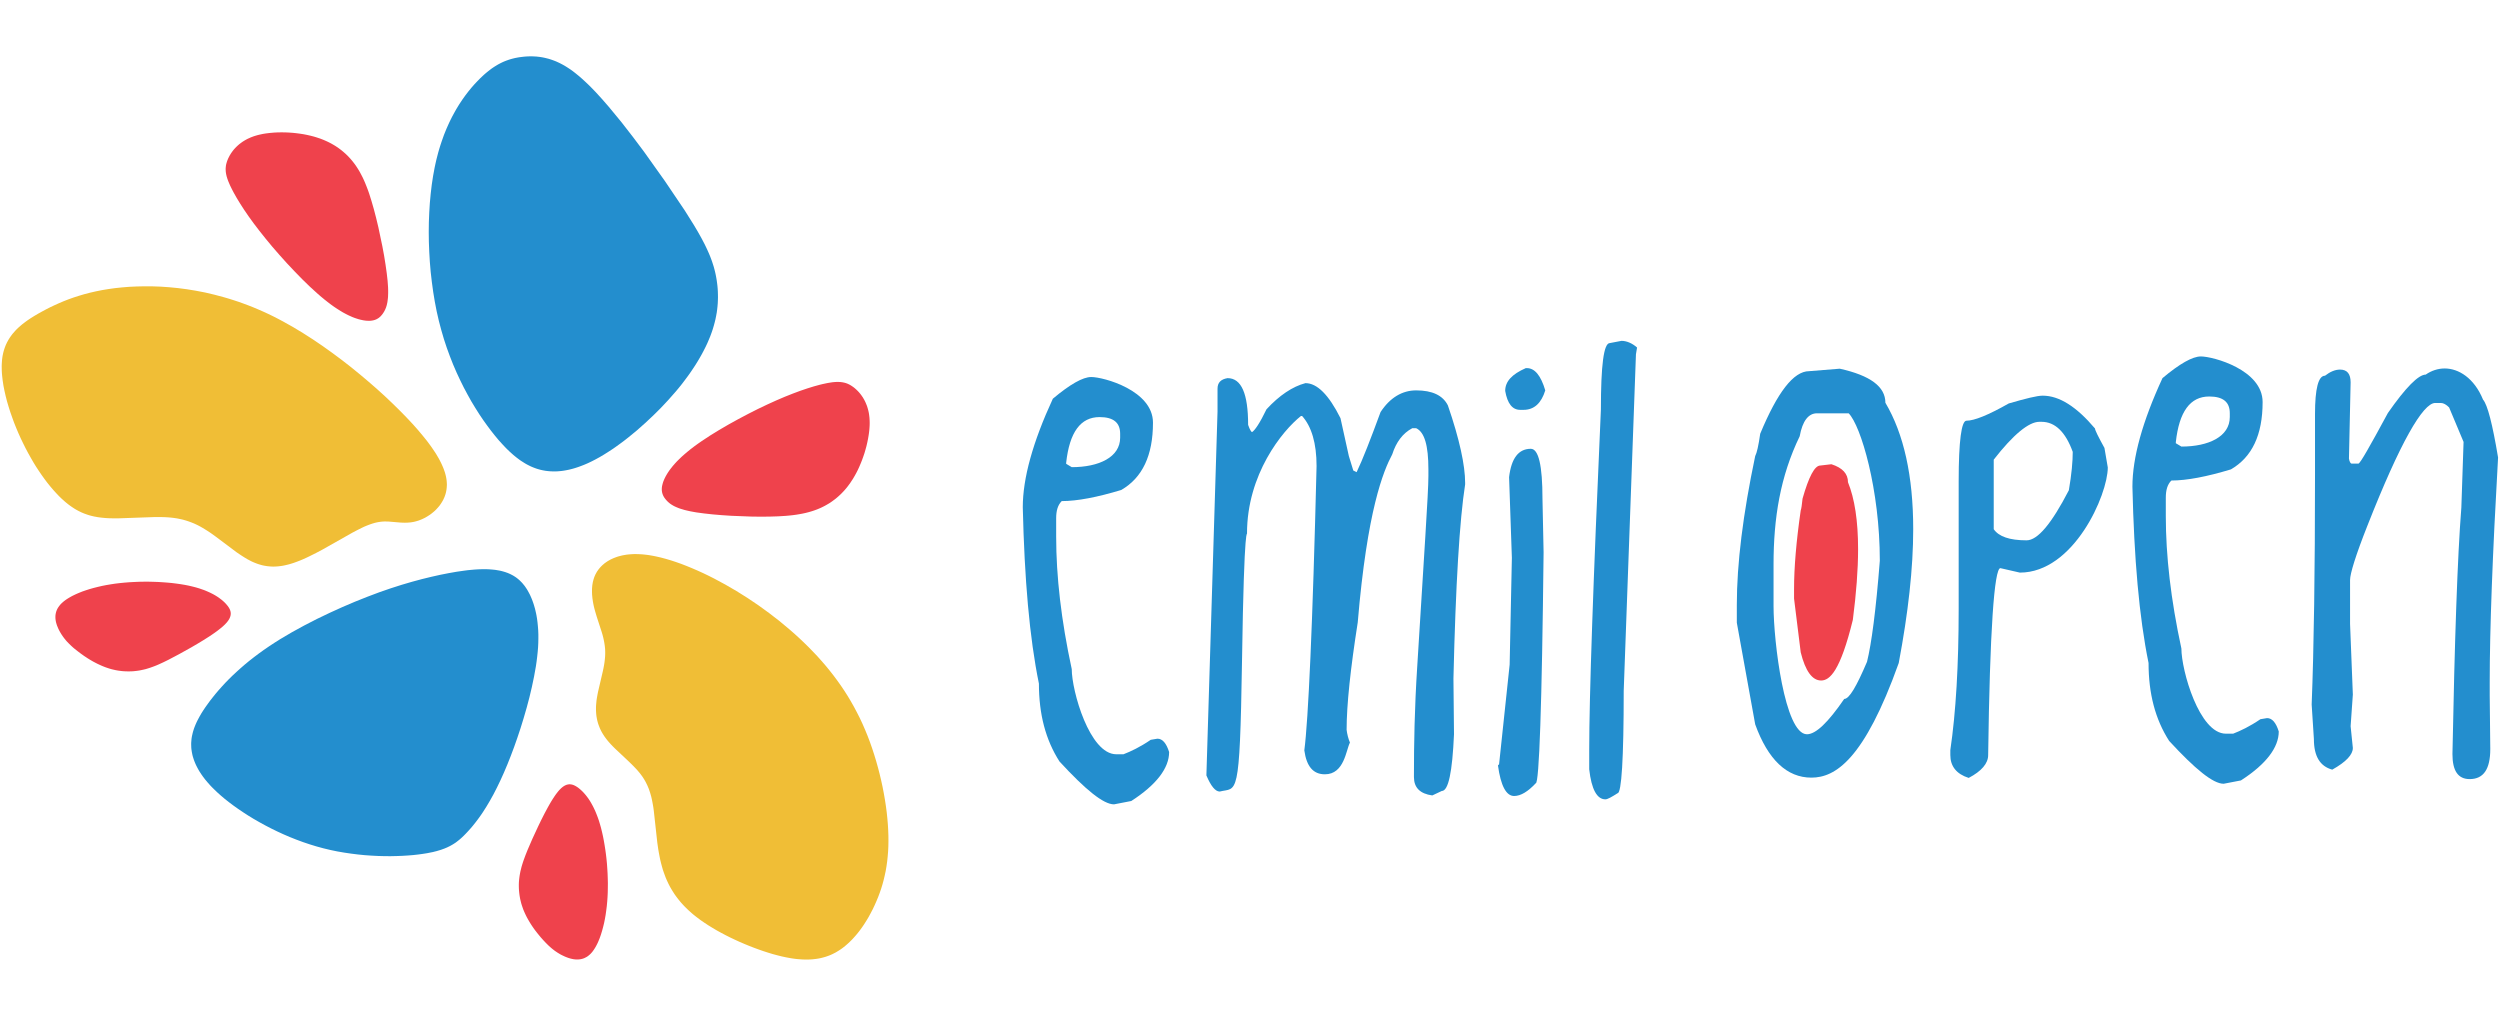 <?xml version="1.0" encoding="UTF-8" standalone="no"?>
<!DOCTYPE svg PUBLIC "-//W3C//DTD SVG 1.1//EN" "http://www.w3.org/Graphics/SVG/1.1/DTD/svg11.dtd">
<svg width="100%" height="100%" viewBox="0 0 1692 688" version="1.1" xmlns="http://www.w3.org/2000/svg" xmlns:xlink="http://www.w3.org/1999/xlink" xml:space="preserve" xmlns:serif="http://www.serif.com/" style="fill-rule:evenodd;clip-rule:evenodd;stroke-linejoin:round;stroke-miterlimit:2;">
    <g transform="matrix(4.496,0,0,4.496,-62.589,-28.719)">
        <path d="M147.655,132.171L147.661,132.996L147.648,133.801L147.61,134.581L147.546,135.341L147.469,136.076L147.367,136.799L147.246,137.508L147.099,138.192L146.939,138.87L146.76,139.528L146.562,140.174L146.344,140.806L146.108,141.433L145.852,142.046L145.584,142.653L145.303,143.248L144.996,143.836L144.683,144.418L144.344,144.98L143.999,145.529L143.82,145.792L143.635,146.06L143.449,146.315L143.257,146.571L143.059,146.82L142.861,147.063L142.657,147.299L142.452,147.529L142.241,147.76L142.03,147.977L141.813,148.188L141.596,148.392L141.372,148.591L141.148,148.782L140.918,148.968L140.682,149.147L140.445,149.313L140.202,149.473L139.716,149.767L139.467,149.894L139.211,150.022L139.084,150.08L138.956,150.138L138.7,150.24L138.438,150.335L138.17,150.425L137.901,150.501L137.633,150.572L137.358,150.636L137.083,150.687L136.802,150.731L136.515,150.764L136.233,150.796L135.939,150.815L135.652,150.828L135.351,150.834L135.057,150.828L134.757,150.822L134.45,150.802L134.143,150.777L133.83,150.751L133.517,150.713L133.204,150.668L132.884,150.617L132.239,150.496L131.58,150.355L130.916,150.188L130.231,150.004L129.542,149.793L128.845,149.569L128.134,149.32L127.419,149.057L126.697,148.776L125.981,148.482L125.266,148.175L124.556,147.85L123.853,147.517L123.156,147.166L122.479,146.808L121.814,146.443L121.169,146.06L120.542,145.676L119.941,145.28L119.366,144.883L118.823,144.475L118.561,144.271L118.305,144.066L118.063,143.861L117.589,143.439L117.372,143.229L117.155,143.018L116.944,142.807L116.74,142.589L116.548,142.378L116.356,142.161L116.177,141.937L115.998,141.72L115.832,141.502L115.666,141.279L115.506,141.056L115.359,140.832L115.212,140.602L115.071,140.377L114.937,140.147L114.803,139.918L114.682,139.688L114.56,139.451L114.451,139.215L114.336,138.978L114.234,138.742L114.132,138.505L114.042,138.262L113.863,137.777L113.697,137.291L113.557,136.793L113.422,136.288L113.301,135.782L113.199,135.272L113.103,134.76L113.013,134.249L112.866,133.226L112.336,128.407L112.278,127.978L112.208,127.551L112.131,127.135L112.048,126.725L111.959,126.329L111.85,125.94L111.792,125.741L111.729,125.556L111.665,125.365L111.601,125.172L111.447,124.802L111.371,124.623L111.281,124.438L111.192,124.258L111.103,124.08L111,123.901L110.898,123.722L110.789,123.549L110.674,123.371L110.553,123.198L110.425,123.025L110.297,122.853L110.156,122.68L110.016,122.514L109.869,122.341L109.562,122.009L109.242,121.676L108.565,121.012L106.481,119.05L106.155,118.724L105.842,118.397L105.548,118.065L105.408,117.899L105.273,117.733L105.146,117.567L105.024,117.401L104.903,117.235L104.794,117.062L104.686,116.896L104.583,116.723L104.487,116.557L104.397,116.385L104.314,116.212L104.231,116.033L104.161,115.861L104.091,115.681L104.027,115.509L103.963,115.33L103.912,115.151L103.861,114.966L103.816,114.787L103.778,114.601L103.746,114.417L103.714,114.231L103.688,114.039L103.669,113.854L103.656,113.662L103.644,113.464L103.637,113.272L103.637,112.876L103.644,112.678L103.656,112.473L103.676,112.269L103.695,112.064L103.714,111.853L103.778,111.432L103.854,111.003L103.938,110.568L104.673,107.412L104.769,106.958L104.852,106.51L104.922,106.063L104.947,105.845L104.973,105.621L104.992,105.405L105.011,105.187L105.018,104.97L105.024,104.758L105.024,104.548L105.018,104.337L105.011,104.126L104.992,103.922L104.973,103.717L104.947,103.513L104.916,103.308L104.883,103.104L104.845,102.905L104.807,102.707L104.717,102.311L104.615,101.921L104.5,101.537L103.752,99.23L103.522,98.457L103.414,98.067L103.317,97.671L103.234,97.281L103.164,96.885L103.139,96.687L103.106,96.489L103.087,96.291L103.068,96.099L103.049,95.9L103.043,95.709L103.037,95.517L103.037,95.127L103.043,94.941L103.062,94.75L103.075,94.564L103.1,94.38L103.132,94.194L103.164,94.009L103.209,93.83L103.234,93.74L103.254,93.651L103.286,93.561L103.311,93.472L103.337,93.389L103.369,93.3L103.4,93.209L103.439,93.126L103.471,93.044L103.509,92.961L103.548,92.871L103.592,92.788L103.637,92.711L103.727,92.545L103.771,92.462L103.822,92.386L103.88,92.309L103.931,92.232L103.989,92.149L104.046,92.072L104.104,92.002L104.167,91.925L104.231,91.848L104.359,91.708L104.57,91.497L104.647,91.427L104.724,91.363L104.8,91.299L104.877,91.229L104.96,91.164L105.043,91.107L105.126,91.043L105.216,90.985L105.305,90.922L105.395,90.864L105.484,90.813L105.58,90.755L105.676,90.704L105.772,90.647L105.874,90.595L105.97,90.551L106.079,90.5L106.181,90.455L106.29,90.404L106.507,90.321L106.73,90.238L106.96,90.161L107.197,90.097L107.446,90.033L107.696,89.976L108.22,89.886L108.495,89.854L108.776,89.829L109.063,89.81L109.357,89.796L109.651,89.796L109.958,89.803L110.271,89.816L110.591,89.835L110.917,89.867L111.256,89.905L111.594,89.95L111.933,90.008L112.285,90.071L112.643,90.142L113.371,90.308L114.119,90.506L114.879,90.73L115.659,90.985L116.458,91.267L117.264,91.58L118.075,91.912L118.906,92.27L119.737,92.647L120.574,93.05L121.412,93.472L123.099,94.38L124.773,95.351L126.435,96.393L128.078,97.499L129.682,98.662L131.248,99.87L132.763,101.134L133.504,101.78L134.227,102.439L134.929,103.104L135.62,103.78L136.291,104.471L136.949,105.161L137.582,105.871L138.202,106.586L138.796,107.309L139.378,108.051L139.94,108.805L140.483,109.565L141.008,110.344L141.513,111.137L141.998,111.949L142.465,112.774L142.912,113.617L143.347,114.473L143.756,115.349L144.146,116.244L144.523,117.164L144.875,118.091L145.207,119.037L145.52,119.996L145.814,120.961L146.083,121.926L146.338,122.904L146.568,123.875L146.779,124.847L146.964,125.805L147.131,126.764L147.277,127.71L147.399,128.643L147.495,129.558L147.572,130.452L147.623,131.322L147.655,132.171Z" style="fill:rgb(240,190,54);fill-rule:nonzero;"/>
        <path d="M144.836,69.951L144.836,70.188L144.83,70.425L144.817,70.674L144.798,70.923L144.778,71.173L144.747,71.428L144.715,71.684L144.676,71.939L144.587,72.463L144.478,72.994L144.356,73.524L144.209,74.062L144.056,74.592L143.877,75.116L143.692,75.633L143.487,76.145L143.276,76.644L143.053,77.129L142.816,77.596L142.567,78.043L142.439,78.261L142.312,78.478L142.177,78.682L142.043,78.887L141.909,79.091L141.627,79.475L141.487,79.66L141.34,79.845L141.187,80.025L141.04,80.197L140.886,80.363L140.727,80.529L140.573,80.689L140.413,80.843L140.247,80.996L140.087,81.143L139.915,81.29L139.749,81.431L139.576,81.565L139.403,81.693L139.231,81.821L139.052,81.948L138.873,82.07L138.688,82.185L138.502,82.293L138.317,82.402L138.131,82.505L137.94,82.606L137.748,82.702L137.55,82.799L137.352,82.888L136.956,83.054L136.751,83.131L136.54,83.208L136.335,83.278L136.118,83.348L135.684,83.476L135.236,83.591L134.77,83.694L134.29,83.783L133.792,83.866L133.28,83.936L132.744,83.994L132.194,84.044L131.018,84.115L129.746,84.154L128.384,84.166L126.953,84.147L124.013,84.032L122.568,83.936L121.201,83.821L119.922,83.68L118.785,83.527L118.273,83.437L117.8,83.348L117.372,83.251L116.97,83.156L116.612,83.047L116.439,82.996L116.279,82.945L116.12,82.888L115.973,82.83L115.832,82.772L115.698,82.715L115.57,82.657L115.448,82.6L115.334,82.542L115.225,82.479L115.116,82.415L115.02,82.357L114.924,82.293L114.829,82.229L114.746,82.166L114.662,82.096L114.585,82.031L114.509,81.967L114.438,81.897L114.368,81.833L114.24,81.693L114.177,81.622L114.119,81.552L114.062,81.482L114.01,81.412L113.908,81.27L113.863,81.194L113.818,81.117L113.761,81.003L113.723,80.925L113.71,80.887L113.691,80.849L113.678,80.81L113.666,80.765L113.652,80.728L113.633,80.683L113.627,80.644L113.614,80.599L113.601,80.562L113.595,80.517L113.582,80.472L113.576,80.427L113.569,80.389L113.557,80.299L113.55,80.255L113.55,80.203L113.544,80.159L113.544,79.922L113.55,79.871L113.55,79.82L113.557,79.769L113.563,79.718L113.576,79.615L113.595,79.513L113.621,79.405L113.646,79.296L113.71,79.066L113.749,78.945L113.793,78.823L113.844,78.701L113.896,78.573L113.953,78.446L114.017,78.312L114.087,78.177L114.157,78.037L114.24,77.896L114.324,77.755L114.413,77.608L114.509,77.462L114.611,77.309L114.72,77.154L114.835,77.001L114.956,76.841L115.084,76.682L115.218,76.516L115.506,76.184L115.826,75.837L116.177,75.486L116.554,75.128L116.97,74.758L117.417,74.381L117.896,73.991L118.414,73.595L118.97,73.191L119.558,72.783L120.817,71.952L122.179,71.115L123.604,70.284L125.074,69.472L126.55,68.692L128.014,67.951L129.433,67.274L130.787,66.66L132.072,66.11L133.28,65.631L134.412,65.209L135.466,64.852L136.438,64.551L137.326,64.308L137.742,64.206L138.131,64.123L138.502,64.045L138.854,63.988L139.18,63.937L139.339,63.918L139.493,63.905L139.646,63.893L139.793,63.886L139.934,63.879L140.074,63.879L140.208,63.886L140.343,63.893L140.471,63.899L140.599,63.918L140.72,63.931L140.848,63.957L140.963,63.982L141.021,63.995L141.084,64.007L141.142,64.027L141.199,64.04L141.257,64.059L141.308,64.078L141.366,64.098L141.423,64.116L141.48,64.142L141.532,64.161L141.64,64.212L141.749,64.264L141.858,64.321L141.966,64.384L142.068,64.448L142.177,64.519L142.279,64.589L142.388,64.666L142.497,64.749L142.599,64.833L142.708,64.928L142.81,65.018L142.912,65.12L143.021,65.222L143.123,65.331L143.226,65.439L143.321,65.554L143.424,65.676L143.52,65.804L143.615,65.932L143.705,66.066L143.801,66.2L143.884,66.346L143.973,66.494L144.056,66.647L144.133,66.8L144.209,66.96L144.28,67.126L144.351,67.299L144.42,67.472L144.478,67.65L144.536,67.836L144.587,68.028L144.638,68.219L144.683,68.418L144.721,68.622L144.753,68.833L144.778,69.044L144.804,69.261L144.817,69.485L144.83,69.715L144.836,69.951Z" style="fill:rgb(239,66,76);fill-rule:nonzero;"/>
        <path d="M121.993,50.694L122,51.142L121.987,51.589L121.968,52.049L121.929,52.509L121.878,52.976L121.814,53.456L121.725,53.935L121.629,54.42L121.507,54.919L121.373,55.417L121.22,55.929L121.047,56.44L120.855,56.964L120.638,57.494L120.408,58.032L120.152,58.575L119.877,59.118L119.584,59.675L119.271,60.23L118.938,60.792L118.586,61.362L118.209,61.931L117.82,62.505L117.404,63.087L116.97,63.669L116.522,64.257L116.049,64.845L115.551,65.433L114.509,66.615L113.397,67.798L112.233,68.955L111.025,70.086L109.792,71.179L108.54,72.208L107.913,72.7L107.287,73.166L106.66,73.62L106.04,74.048L105.42,74.452L104.813,74.834L104.206,75.192L103.611,75.519L103.017,75.826L102.429,76.106L102.135,76.234L101.848,76.356L101.554,76.47L101.266,76.58L100.985,76.682L100.697,76.778L100.416,76.867L100.128,76.95L99.853,77.02L99.572,77.09L99.291,77.148L99.016,77.199L98.741,77.245L98.466,77.282L98.198,77.309L97.923,77.334L97.654,77.347L97.386,77.353L97.117,77.347L96.856,77.34L96.593,77.32L96.331,77.295L96.069,77.263L95.807,77.218L95.552,77.168L95.29,77.11L95.034,77.04L94.772,76.963L94.516,76.874L94.26,76.778L94.005,76.675L93.749,76.561L93.494,76.433L93.231,76.298L92.976,76.151L92.72,75.992L92.458,75.826L92.196,75.652L91.94,75.461L91.678,75.263L91.417,75.052L91.148,74.828L90.886,74.592L90.617,74.349L90.349,74.094L90.074,73.825L89.806,73.538L89.531,73.244L88.968,72.623L88.406,71.946L87.824,71.211L87.243,70.431L86.648,69.6L86.054,68.718L85.466,67.784L84.878,66.814L84.303,65.784L83.734,64.717L83.184,63.605L82.648,62.455L82.129,61.252L81.644,60.019L81.177,58.741L80.743,57.424L80.347,56.07L79.982,54.683L79.656,53.257L79.375,51.807L79.132,50.33L78.928,48.834L78.755,47.333L78.627,45.817L78.538,44.303L78.48,42.801L78.461,41.305L78.48,39.823L78.538,38.372L78.627,36.946L78.755,35.553L78.915,34.198L79.113,32.895L79.343,31.642L79.471,31.041L79.605,30.446L79.752,29.871L79.899,29.309L80.059,28.759L80.225,28.223L80.398,27.698L80.577,27.194L80.755,26.695L80.947,26.216L81.139,25.748L81.344,25.288L81.542,24.848L81.752,24.413L81.963,23.991L82.181,23.589L82.398,23.192L82.615,22.809L82.839,22.438L83.063,22.073L83.293,21.729L83.517,21.389L83.977,20.745L84.437,20.144L84.897,19.581L85.351,19.063L85.805,18.583L86.239,18.143L86.674,17.734L86.885,17.542L87.096,17.364L87.307,17.19L87.518,17.024L87.722,16.865L87.927,16.711L88.131,16.571L88.335,16.436L88.54,16.309L88.738,16.187L88.937,16.072L89.141,15.963L89.339,15.862L89.537,15.766L89.735,15.676L89.934,15.593L90.132,15.516L90.33,15.446L90.528,15.375L90.732,15.312L90.931,15.254L91.129,15.203L91.327,15.152L91.531,15.107L91.736,15.069L91.934,15.031L92.139,14.998L92.35,14.973L92.765,14.922L92.969,14.903L93.391,14.877L93.608,14.871L94.037,14.871L94.254,14.877L94.471,14.89L94.695,14.903L94.913,14.928L95.136,14.954L95.36,14.986L95.584,15.023L95.814,15.069L96.037,15.12L96.268,15.178L96.498,15.235L96.728,15.306L96.958,15.382L97.194,15.466L97.431,15.555L97.667,15.65L97.904,15.759L98.14,15.868L98.377,15.99L98.62,16.117L98.862,16.251L99.105,16.398L99.348,16.552L99.591,16.711L99.84,16.877L100.09,17.056L100.333,17.242L100.582,17.439L101.087,17.849L101.585,18.284L102.09,18.75L102.595,19.23L103.1,19.74L103.599,20.258L104.596,21.352L105.574,22.477L107.465,24.771L109.217,27.027L110.872,29.232L113.998,33.624L117.008,38.083L118.35,40.225L118.958,41.248L119.507,42.226L119.993,43.152L120.21,43.6L120.415,44.041L120.606,44.469L120.785,44.891L120.945,45.306L121.099,45.722L121.232,46.131L121.36,46.534L121.469,46.936L121.571,47.345L121.661,47.748L121.738,48.157L121.808,48.566L121.865,48.981L121.917,49.403L121.955,49.825L121.98,50.26L121.993,50.694Z" style="fill:rgb(35,142,206);fill-rule:nonzero;"/>
        <path d="M105.408,138.582L105.427,139.31L105.42,140.033L105.408,140.742L105.375,141.452L105.325,142.142L105.261,142.813L105.177,143.472L105.088,144.11L104.979,144.73L104.858,145.332L104.717,145.906L104.57,146.456L104.411,146.98L104.328,147.23L104.244,147.472L104.155,147.709L104.059,147.939L103.969,148.156L103.874,148.367L103.771,148.572L103.669,148.77L103.567,148.955L103.458,149.134L103.35,149.3L103.298,149.384L103.241,149.46L103.183,149.536L103.132,149.614L103.075,149.684L103.017,149.754L102.959,149.818L102.845,149.946L102.781,150.004L102.723,150.06L102.666,150.112L102.602,150.163L102.544,150.214L102.48,150.265L102.423,150.31L102.359,150.355L102.301,150.393L102.237,150.432L102.173,150.47L102.109,150.501L102.046,150.534L101.988,150.566L101.924,150.598L101.796,150.648L101.732,150.674L101.668,150.694L101.604,150.713L101.541,150.731L101.471,150.744L101.407,150.764L101.343,150.777L101.279,150.783L101.215,150.796L101.087,150.808L101.017,150.815L100.953,150.822L100.627,150.822L100.499,150.808L100.371,150.796L100.237,150.777L100.109,150.751L99.981,150.726L99.725,150.662L99.604,150.623L99.476,150.584L99.355,150.54L99.233,150.496L99.111,150.444L98.99,150.4L98.53,150.182L98.306,150.068L98.089,149.939L97.878,149.812L97.456,149.53L97.258,149.377L97.054,149.217L96.856,149.051L96.657,148.872L96.459,148.693L96.268,148.501L96.069,148.303L95.673,147.881L95.277,147.434L94.88,146.948L94.682,146.699L94.484,146.443L94.293,146.181L94.107,145.914L93.922,145.638L93.743,145.356L93.57,145.069L93.404,144.781L93.244,144.494L93.091,144.193L92.95,143.893L92.816,143.592L92.688,143.286L92.58,142.979L92.477,142.672L92.381,142.359L92.305,142.046L92.228,141.732L92.17,141.413L92.119,141.094L92.081,140.773L92.049,140.454L92.03,140.128L92.023,139.809L92.023,139.484L92.036,139.157L92.062,138.837L92.1,138.512L92.145,138.186L92.203,137.86L92.267,137.533L92.35,137.202L92.433,136.863L92.535,136.524L92.644,136.179L92.765,135.827L93.033,135.099L93.34,134.332L94.069,132.645L94.944,130.759L95.411,129.794L95.897,128.835L96.389,127.921L96.632,127.487L96.875,127.071L97.117,126.681L97.354,126.317L97.584,125.985L97.699,125.831L97.814,125.684L97.923,125.544L98.031,125.416L98.14,125.294L98.249,125.185L98.351,125.084L98.402,125.032L98.46,124.987L98.511,124.942L98.562,124.898L98.613,124.86L98.664,124.821L98.715,124.783L98.767,124.751L98.811,124.719L98.862,124.688L98.914,124.661L99.016,124.61L99.061,124.585L99.111,124.566L99.163,124.546L99.208,124.527L99.259,124.514L99.31,124.502L99.355,124.488L99.405,124.477L99.45,124.47L99.502,124.463L99.546,124.457L99.597,124.451L99.738,124.451L99.789,124.457L99.834,124.463L99.885,124.47L99.93,124.477L99.981,124.482L100.032,124.495L100.077,124.508L100.128,124.522L100.173,124.541L100.224,124.553L100.269,124.572L100.32,124.591L100.365,124.617L100.416,124.636L100.467,124.661L100.512,124.688L100.563,124.712L100.614,124.745L100.665,124.771L100.71,124.802L100.812,124.866L100.915,124.937L101.017,125.013L101.221,125.179L101.323,125.269L101.432,125.365L101.534,125.467L101.643,125.569L101.751,125.684L101.854,125.799L101.962,125.921L102.071,126.049L102.18,126.183L102.282,126.317L102.5,126.611L102.602,126.77L102.71,126.93L102.813,127.103L102.915,127.275L103.017,127.461L103.12,127.646L103.222,127.844L103.324,128.049L103.42,128.253L103.522,128.471L103.708,128.925L103.893,129.404L104.072,129.915L104.238,130.46L104.397,131.027L104.545,131.628L104.686,132.254L104.813,132.906L104.928,133.571L105.037,134.261L105.133,134.958L105.216,135.674L105.286,136.389L105.337,137.118L105.382,137.847L105.408,138.582Z" style="fill:rgb(239,66,76);fill-rule:nonzero;"/>
        <path d="M94.963,101.87L94.963,102.502L94.951,103.16L94.919,103.838L94.861,104.535L94.785,105.245L94.695,105.98L94.586,106.721L94.312,108.248L93.986,109.801L93.615,111.367L93.2,112.933L92.752,114.48L92.286,115.989L91.8,117.452L91.308,118.852L90.803,120.193L90.292,121.479L89.773,122.706L89.25,123.862L88.726,124.949L88.202,125.971L87.671,126.924L87.147,127.806L86.623,128.631L86.361,129.02L86.099,129.391L85.836,129.749L85.575,130.094L85.313,130.428L85.05,130.753L84.789,131.059L84.52,131.361L84.258,131.647L83.996,131.922L83.734,132.19L83.465,132.446L83.331,132.568L83.19,132.689L83.05,132.811L82.903,132.925L82.756,133.041L82.609,133.155L82.456,133.265L82.296,133.367L82.129,133.475L81.963,133.571L81.785,133.673L81.606,133.769L81.42,133.858L81.222,133.955L81.024,134.038L80.813,134.127L80.596,134.204L80.372,134.287L80.136,134.363L79.893,134.434L79.637,134.511L79.375,134.575L79.1,134.646L78.819,134.702L78.212,134.823L77.56,134.926L76.857,135.022L76.109,135.105L75.31,135.169L74.479,135.22L73.604,135.252L72.696,135.272L71.763,135.265L70.804,135.239L69.82,135.188L68.816,135.117L67.8,135.015L66.771,134.887L65.736,134.735L64.694,134.555L63.652,134.338L62.61,134.088L61.581,133.808L60.559,133.495L59.543,133.155L58.545,132.785L57.561,132.395L56.596,131.98L55.65,131.545L54.723,131.091L53.829,130.626L52.953,130.145L52.109,129.66L51.291,129.161L50.511,128.656L49.764,128.151L49.054,127.646L48.383,127.142L47.751,126.643L47.162,126.144L46.613,125.652L46.102,125.16L45.858,124.918L45.628,124.681L45.411,124.438L45.194,124.194L44.996,123.959L44.797,123.722L44.619,123.485L44.439,123.249L44.273,123.012L44.12,122.776L43.967,122.546L43.826,122.31L43.698,122.08L43.577,121.85L43.461,121.62L43.353,121.389L43.257,121.159L43.168,120.936L43.085,120.705L43.014,120.481L42.944,120.258L42.887,120.034L42.797,119.586L42.765,119.364L42.733,119.146L42.714,118.921L42.708,118.705L42.701,118.487L42.701,118.264L42.714,118.046L42.733,117.829L42.752,117.605L42.784,117.388L42.823,117.171L42.874,116.953L42.925,116.73L42.982,116.513L43.053,116.289L43.123,116.065L43.206,115.841L43.295,115.617L43.385,115.394L43.487,115.17L43.596,114.94L43.711,114.717L43.833,114.486L43.96,114.25L44.229,113.783L44.529,113.311L44.855,112.824L45.207,112.333L45.577,111.827L45.98,111.316L46.402,110.793L46.849,110.268L47.329,109.731L47.827,109.188L48.357,108.645L48.914,108.096L49.502,107.545L50.115,106.995L50.754,106.439L51.425,105.884L52.128,105.334L52.857,104.784L53.618,104.234L54.41,103.692L55.235,103.148L56.085,102.611L57.861,101.563L59.715,100.547L61.613,99.569L63.544,98.643L65.474,97.767L67.378,96.955L69.238,96.214L71.022,95.542L72.741,94.948L74.377,94.424L75.943,93.964L77.439,93.561L78.851,93.216L80.193,92.916L81.459,92.666L82.648,92.456L83.766,92.296L84.296,92.226L84.814,92.175L85.313,92.13L85.798,92.098L86.265,92.078L86.719,92.072L87.153,92.072L87.575,92.091L87.984,92.123L88.182,92.142L88.38,92.162L88.572,92.187L88.757,92.22L88.943,92.251L89.128,92.283L89.307,92.321L89.486,92.366L89.659,92.411L89.825,92.462L89.998,92.513L90.157,92.571L90.323,92.628L90.477,92.692L90.637,92.762L90.79,92.833L90.937,92.91L91.084,92.986L91.231,93.069L91.372,93.159L91.512,93.248L91.647,93.344L91.781,93.446L91.909,93.549L92.036,93.658L92.164,93.772L92.407,94.015L92.528,94.143L92.644,94.278L92.752,94.412L92.867,94.552L92.976,94.699L93.078,94.853L93.187,95.012L93.289,95.172L93.385,95.345L93.481,95.517L93.577,95.696L93.672,95.875L93.762,96.066L93.845,96.259L93.935,96.463L94.018,96.668L94.094,96.873L94.171,97.089L94.248,97.313L94.318,97.537L94.382,97.767L94.452,98.003L94.51,98.247L94.567,98.496L94.625,98.751L94.676,99.006L94.766,99.537L94.836,100.087L94.893,100.663L94.938,101.256L94.963,101.87Z" style="fill:rgb(35,142,206);fill-rule:nonzero;"/>
        <path d="M81.19,79.276L81.19,79.398L81.184,79.513L81.177,79.635L81.171,79.75L81.158,79.865L81.146,79.973L81.133,80.089L81.113,80.197L81.094,80.312L81.069,80.421L81.049,80.523L81.018,80.632L80.992,80.74L80.96,80.843L80.922,80.945L80.89,81.047L80.852,81.149L80.813,81.252L80.768,81.347L80.724,81.443L80.679,81.546L80.634,81.642L80.583,81.731L80.532,81.827L80.474,81.916L80.423,82.006L80.366,82.096L80.308,82.185L80.251,82.275L80.187,82.357L80.129,82.447L80.065,82.53L79.995,82.613L79.861,82.772L79.72,82.926L79.58,83.08L79.433,83.226L79.279,83.367L79.119,83.501L78.96,83.629L78.8,83.758L78.633,83.878L78.461,83.988L78.295,84.096L78.122,84.198L77.95,84.3L77.771,84.39L77.598,84.473L77.419,84.556L77.247,84.626L77.068,84.697L76.895,84.761L76.716,84.812L76.544,84.863L76.371,84.908L76.205,84.946L76.032,84.978L75.866,85.003L75.7,85.029L75.534,85.041L75.368,85.054L75.208,85.067L75.048,85.067L74.888,85.074L74.568,85.067L74.255,85.054L72.427,84.901L72.127,84.894L71.98,84.888L71.833,84.888L71.68,84.894L71.533,84.901L71.239,84.927L71.085,84.952L70.939,84.972L70.792,84.997L70.638,85.029L70.491,85.061L70.337,85.099L70.184,85.144L70.031,85.188L69.877,85.24L69.718,85.291L69.404,85.406L69.079,85.534L68.746,85.674L68.407,85.834L67.704,86.186L66.95,86.582L62.463,89.119L61.485,89.637L60.508,90.124L60.028,90.354L59.549,90.57L59.076,90.769L58.609,90.947L58.155,91.113L57.932,91.184L57.708,91.254L57.491,91.318L57.273,91.376L56.839,91.478L56.628,91.523L56.417,91.561L56.206,91.593L55.995,91.618L55.791,91.644L55.586,91.657L55.382,91.669L55.177,91.676L54.973,91.676L54.768,91.669L54.57,91.657L54.366,91.637L54.168,91.618L53.969,91.587L53.765,91.554L53.566,91.516L53.369,91.471L53.17,91.414L52.972,91.357L52.768,91.293L52.569,91.222L52.371,91.145L52.167,91.063L51.969,90.979L51.764,90.883L51.566,90.781L51.361,90.673L51.157,90.564L50.748,90.321L50.345,90.065L49.936,89.796L49.527,89.515L46.306,87.1L45.533,86.55L45.149,86.3L44.772,86.064L44.401,85.84L44.031,85.63L43.66,85.437L43.283,85.259L43.098,85.176L42.714,85.022L42.522,84.952L42.331,84.882L42.139,84.817L41.94,84.753L41.742,84.697L41.544,84.639L41.34,84.587L41.135,84.543L40.924,84.498L40.72,84.454L40.502,84.415L40.068,84.352L39.621,84.3L39.154,84.262L38.675,84.237L38.176,84.224L37.147,84.224L31.752,84.415L31.235,84.415L30.724,84.409L30.231,84.396L29.746,84.364L29.273,84.32L29.043,84.293L28.813,84.262L28.583,84.229L28.359,84.185L28.135,84.147L27.912,84.096L27.694,84.044L27.477,83.988L27.26,83.924L27.043,83.853L26.825,83.775L26.614,83.7L26.397,83.61L26.186,83.52L25.975,83.418L25.764,83.315L25.553,83.201L25.342,83.085L25.131,82.958L24.927,82.824L24.716,82.684L24.505,82.536L24.294,82.383L24.083,82.217L23.866,82.044L23.655,81.865L23.444,81.673L23.227,81.482L23.009,81.27L22.792,81.059L22.364,80.606L21.929,80.126L21.495,79.615L21.06,79.079L20.632,78.51L20.21,77.922L19.788,77.302L19.366,76.663L18.957,75.998L18.561,75.308L18.165,74.604L17.781,73.882L17.41,73.135L17.046,72.381L16.695,71.601L16.362,70.814L16.042,70.015L15.749,69.21L15.467,68.405L15.212,67.599L14.975,66.794L14.771,65.996L14.592,65.209L14.439,64.43L14.381,64.045L14.323,63.669L14.279,63.291L14.24,62.927L14.209,62.562L14.189,62.206L14.183,61.854L14.176,61.509L14.189,61.169L14.209,60.837L14.234,60.511L14.273,60.199L14.298,60.044L14.323,59.891L14.356,59.745L14.387,59.591L14.419,59.451L14.458,59.304L14.496,59.163L14.541,59.022L14.585,58.882L14.63,58.747L14.732,58.479L14.784,58.344L14.841,58.217L14.905,58.089L14.962,57.962L15.026,57.84L15.097,57.718L15.161,57.597L15.231,57.475L15.308,57.354L15.378,57.239L15.461,57.125L15.538,57.009L15.621,56.9L15.704,56.785L15.787,56.676L15.877,56.568L16.247,56.146L16.445,55.941L16.65,55.743L16.867,55.552L17.085,55.36L17.314,55.168L17.551,54.989L17.794,54.804L18.043,54.625L18.293,54.453L18.555,54.279L19.098,53.941L19.66,53.609L20.248,53.284L20.856,52.957L21.482,52.637L22.134,52.331L22.811,52.023L23.508,51.729L24.243,51.442L24.997,51.173L25.79,50.918L26.607,50.675L27.464,50.451L28.353,50.247L29.279,50.061L30.238,49.902L31.241,49.761L32.283,49.652L33.37,49.563L34.495,49.512L35.664,49.486L36.866,49.493L38.112,49.537L39.39,49.626L40.701,49.754L42.037,49.927L43.404,50.15L44.797,50.419L46.21,50.752L47.642,51.135L48.364,51.347L49.093,51.577L49.828,51.819L50.563,52.082L51.298,52.356L52.045,52.65L52.787,52.963L53.535,53.29L54.282,53.634L55.037,53.999L55.784,54.382L56.539,54.784L58.047,55.628L59.549,56.536L61.038,57.488L62.515,58.492L63.965,59.527L65.391,60.589L66.777,61.668L68.126,62.768L69.43,63.868L70.689,64.966L71.884,66.052L73.016,67.126L74.083,68.174L75.074,69.185L75.987,70.156L76.812,71.083L77.553,71.965L78.225,72.802L78.525,73.205L78.813,73.595L79.075,73.978L79.324,74.349L79.561,74.707L79.771,75.065L79.969,75.403L80.148,75.742L80.314,76.068L80.461,76.388L80.596,76.694L80.717,76.995L80.819,77.289L80.871,77.436L80.915,77.577L80.954,77.717L80.992,77.858L81.056,78.126L81.082,78.261L81.107,78.395L81.126,78.522L81.146,78.657L81.158,78.785L81.171,78.906L81.177,79.034L81.184,79.155L81.19,79.276Z" style="fill:rgb(240,190,54);fill-rule:nonzero;"/>
        <path d="M72.351,50.1L72.351,50.509L72.338,50.886L72.332,51.064L72.319,51.238L72.3,51.397L72.28,51.557L72.261,51.704L72.242,51.852L72.216,51.985L72.185,52.12L72.159,52.248L72.127,52.369L72.089,52.491L72.057,52.6L72.019,52.708L71.974,52.81L71.936,52.912L71.891,53.008L71.846,53.098L71.801,53.187L71.756,53.27L71.705,53.354L71.654,53.436L71.603,53.514L71.552,53.589L71.501,53.666L71.443,53.736L71.386,53.808L71.328,53.871L71.271,53.941L71.149,54.063L71.117,54.088L71.085,54.12L71.053,54.145L71.022,54.171L70.983,54.204L70.919,54.254L70.881,54.279L70.842,54.299L70.811,54.324L70.772,54.343L70.734,54.37L70.695,54.388L70.657,54.408L70.619,54.434L70.581,54.453L70.542,54.465L70.497,54.484L70.459,54.503L70.414,54.517L70.376,54.536L70.331,54.548L70.287,54.562L70.242,54.574L70.197,54.587L70.146,54.6L70.101,54.612L70.056,54.619L70.005,54.631L69.954,54.638L69.909,54.644L69.858,54.657L69.75,54.664L69.647,54.676L69.302,54.676L69.181,54.669L69.059,54.664L68.932,54.651L68.797,54.631L68.663,54.612L68.523,54.587L68.376,54.554L68.229,54.523L68.075,54.484L67.921,54.446L67.762,54.395L67.602,54.343L67.429,54.287L67.263,54.229L67.085,54.158L66.905,54.088L66.727,54.005L66.535,53.922L66.343,53.833L65.953,53.634L65.538,53.411L65.116,53.155L64.669,52.874L64.208,52.567L63.735,52.228L63.243,51.852L62.732,51.449L62.201,51.008L61.665,50.541L60.546,49.519L59.402,48.406L58.252,47.224L57.101,46.003L55.982,44.757L54.909,43.523L53.905,42.309L52.979,41.145L52.128,40.034L51.368,38.986L50.684,37.988L50.083,37.055L49.553,36.186L49.099,35.381L48.901,35.003L48.722,34.646L48.556,34.307L48.415,33.981L48.287,33.674L48.23,33.521L48.179,33.38L48.127,33.233L48.089,33.092L48.044,32.958L48.012,32.824L47.981,32.69L47.955,32.562L47.936,32.435L47.917,32.307L47.904,32.178L47.898,32.057L47.891,31.936L47.891,31.693L47.898,31.635L47.904,31.578L47.91,31.514L47.917,31.457L47.923,31.398L47.929,31.341L47.948,31.219L47.974,31.104L48.006,30.983L48.038,30.869L48.076,30.747L48.115,30.625L48.159,30.51L48.21,30.389L48.262,30.261L48.319,30.14L48.383,30.019L48.447,29.891L48.517,29.763L48.594,29.641L48.671,29.513L48.754,29.386L48.843,29.265L48.933,29.137L49.029,29.015L49.131,28.887L49.24,28.766L49.355,28.644L49.47,28.522L49.591,28.408L49.719,28.287L49.853,28.171L49.987,28.057L50.134,27.948L50.281,27.838L50.435,27.729L50.594,27.627L50.761,27.525L50.927,27.43L51.106,27.333L51.285,27.244L51.477,27.161L51.669,27.072L51.873,26.995L52.077,26.918L52.288,26.848L52.505,26.784L52.73,26.72L52.96,26.663L53.196,26.612L53.439,26.56L53.682,26.516L53.931,26.477L54.187,26.446L54.442,26.414L54.704,26.388L55.235,26.343L55.772,26.317L56.315,26.311L56.871,26.317L57.42,26.343L57.977,26.382L58.526,26.439L59.069,26.51L59.606,26.592L60.13,26.695L60.642,26.81L61.134,26.937L61.377,27.008L61.62,27.084L61.85,27.161L62.086,27.238L62.31,27.321L62.534,27.41L62.751,27.5L62.968,27.596L63.179,27.692L63.39,27.793L63.595,27.896L63.799,28.004L63.991,28.114L64.189,28.229L64.381,28.344L64.566,28.465L64.752,28.586L64.93,28.714L65.109,28.849L65.282,28.977L65.448,29.117L65.614,29.251L65.78,29.398L65.94,29.539L66.1,29.692L66.253,29.839L66.4,29.993L66.547,30.152L66.694,30.312L66.835,30.479L66.969,30.639L67.104,30.811L67.238,30.983L67.366,31.156L67.493,31.334L67.615,31.52L67.736,31.706L67.857,31.897L67.973,32.089L68.088,32.288L68.305,32.696L68.523,33.118L68.727,33.56L68.925,34.025L69.117,34.505L69.309,35.009L69.494,35.534L69.845,36.652L70.197,37.873L70.542,39.196L70.875,40.589L71.481,43.471L71.744,44.891L71.961,46.246L72.14,47.518L72.268,48.662L72.306,49.18L72.338,49.652L72.351,50.1Z" style="fill:rgb(239,66,76);fill-rule:nonzero;"/>
        <path d="M48.658,98.719L48.658,98.77L48.651,98.815L48.651,98.866L48.645,98.917L48.639,98.962L48.632,99.013L48.62,99.064L48.607,99.115L48.594,99.161L48.581,99.211L48.562,99.262L48.543,99.314L48.524,99.365L48.498,99.416L48.479,99.467L48.447,99.525L48.421,99.575L48.39,99.626L48.357,99.678L48.326,99.735L48.287,99.787L48.249,99.844L48.21,99.895L48.166,99.954L48.121,100.01L48.032,100.12L47.923,100.234L47.814,100.355L47.693,100.47L47.565,100.592L47.424,100.719L47.284,100.841L46.964,101.096L46.619,101.365L46.249,101.633L45.852,101.908L45.443,102.182L44.567,102.739L43.647,103.295L42.72,103.838L40.905,104.848L39.282,105.705L38.541,106.069L37.831,106.395L37.492,106.542L37.153,106.676L36.821,106.798L36.495,106.913L36.169,107.015L35.85,107.111L35.523,107.188L35.204,107.258L34.884,107.322L34.565,107.367L34.239,107.405L33.919,107.437L33.593,107.449L33.274,107.456L32.948,107.449L32.628,107.437L32.309,107.412L31.983,107.373L31.663,107.328L31.344,107.27L31.03,107.2L30.711,107.124L30.398,107.034L30.085,106.932L29.772,106.823L29.464,106.702L29.158,106.574L28.851,106.433L28.551,106.293L28.256,106.139L27.962,105.986L27.675,105.82L27.394,105.654L27.112,105.48L26.844,105.302L26.582,105.13L26.071,104.765L25.591,104.401L25.138,104.043L24.927,103.864L24.722,103.678L24.53,103.499L24.339,103.314L23.981,102.944L23.815,102.752L23.655,102.554L23.502,102.356L23.355,102.151L23.214,101.946L23.08,101.73L22.952,101.512L22.83,101.288L22.773,101.173L22.715,101.058L22.664,100.937L22.613,100.815L22.511,100.573L22.472,100.451L22.428,100.323L22.396,100.202L22.357,100.074L22.332,99.946L22.319,99.883L22.306,99.819L22.3,99.755L22.287,99.69L22.281,99.621L22.274,99.557L22.268,99.492L22.262,99.429L22.262,99.166L22.268,99.103L22.268,99.04L22.274,98.969L22.287,98.905L22.294,98.841L22.306,98.776L22.319,98.707L22.332,98.643L22.37,98.515L22.389,98.445L22.408,98.38L22.46,98.252L22.492,98.183L22.517,98.119L22.549,98.055L22.587,97.991L22.619,97.927L22.658,97.862L22.703,97.798L22.747,97.734L22.792,97.671L22.837,97.607L22.99,97.415L23.048,97.352L23.111,97.288L23.169,97.224L23.233,97.166L23.303,97.103L23.374,97.039L23.444,96.98L23.514,96.917L23.591,96.859L23.751,96.738L23.923,96.616L24.102,96.501L24.288,96.386L24.486,96.271L24.69,96.156L24.901,96.047L25.349,95.831L25.585,95.728L25.828,95.625L26.339,95.421L26.876,95.236L27.439,95.057L28.026,94.891L28.634,94.738L29.267,94.591L29.919,94.462L30.589,94.348L31.273,94.245L31.97,94.162L32.68,94.092L33.402,94.034L34.13,93.996L34.859,93.964L35.594,93.952L36.322,93.952L37.045,93.97L37.761,93.996L38.464,94.04L39.16,94.092L39.832,94.156L40.49,94.239L41.123,94.328L41.736,94.431L42.318,94.545L42.867,94.674L43.392,94.808L43.89,94.955L44.35,95.114L44.574,95.191L44.791,95.274L45.002,95.364L45.2,95.447L45.398,95.537L45.59,95.625L45.769,95.716L45.948,95.805L46.121,95.9L46.28,95.99L46.44,96.086L46.594,96.182L46.74,96.278L46.881,96.374L47.015,96.476L47.271,96.668L47.386,96.764L47.501,96.866L47.61,96.962L47.712,97.058L47.808,97.16L47.904,97.255L47.987,97.352L48.07,97.448L48.147,97.543L48.223,97.632L48.255,97.684L48.287,97.729L48.319,97.779L48.351,97.825L48.383,97.869L48.409,97.92L48.434,97.965L48.46,98.009L48.485,98.061L48.504,98.106L48.53,98.15L48.549,98.202L48.562,98.247L48.581,98.291L48.594,98.342L48.62,98.432L48.632,98.482L48.639,98.527L48.645,98.579L48.651,98.623L48.651,98.675L48.658,98.719Z" style="fill:rgb(239,66,76);fill-rule:nonzero;"/>
        <path d="M174.417,76.209L175.255,76.712C179.359,76.712 182.542,75.204 182.542,72.272L182.542,71.686C182.542,70.011 181.537,69.173 179.443,69.173C176.595,69.173 174.919,71.435 174.417,76.041L174.417,76.209ZM187.483,70.011C187.483,74.952 185.893,78.302 182.709,80.145C179.108,81.235 176.093,81.82 173.747,81.82C173.161,82.407 172.91,83.245 172.91,84.417L172.91,87.182C172.91,93.128 173.664,99.745 175.255,107.114C175.255,110.382 177.936,119.93 181.956,119.93L183.044,119.93C184.134,119.511 185.557,118.841 187.148,117.752L188.154,117.585C188.908,117.585 189.494,118.255 189.913,119.595C189.913,122.024 187.986,124.537 184.217,126.966L181.621,127.469C180.029,127.469 177.349,125.291 173.413,121.02C171.318,117.752 170.313,113.899 170.313,109.294C168.89,102.341 168.136,93.546 167.884,82.742C167.884,78.387 169.392,72.942 172.408,66.41C175.003,64.231 176.931,63.142 178.187,63.142C180.029,63.142 187.483,65.153 187.483,70.011Z" style="fill:rgb(35,142,206);fill-rule:nonzero;"/>
        <path d="M201.806,70.346C202.057,71.1 202.309,71.435 202.393,71.435C202.811,71.184 203.565,70.094 204.57,68.001C206.497,65.906 208.507,64.567 210.434,64.063C212.192,64.063 213.952,65.822 215.71,69.34L216.967,75.037L217.637,77.213L218.139,77.465C219.061,75.539 220.233,72.523 221.741,68.419C223.165,66.242 225.007,65.153 227.102,65.153C229.53,65.153 231.122,65.906 231.876,67.414C233.635,72.523 234.473,76.46 234.473,79.056L234.473,79.308C233.635,84.668 233.048,94.384 232.713,108.539L232.797,116.915C232.546,122.61 231.959,125.458 230.955,125.458L229.53,126.128C227.688,125.877 226.767,124.957 226.767,123.365L226.767,123.029C226.767,118.506 226.85,113.063 227.269,106.614C228.274,90.113 228.944,80.648 228.944,78.051L228.944,77.046C228.944,73.446 228.358,71.435 227.102,70.848L226.515,70.848C225.091,71.602 224.086,72.942 223.5,74.784C222.16,77.298 219.73,83.162 218.307,100.08C217.218,107.032 216.632,112.476 216.632,116.246C216.715,116.915 216.883,117.585 217.134,118.172C216.548,119.26 216.296,122.946 213.365,122.946C211.606,122.946 210.601,121.773 210.266,119.344C210.852,114.905 211.522,100.583 212.109,76.544C212.109,73.109 211.355,70.597 209.931,69.005L209.763,69.005C206.916,71.266 201.639,77.8 201.639,86.679C201.723,87.182 201.22,83.664 200.885,105.942C200.55,127.05 200.131,124.872 197.534,125.543C196.865,125.543 196.195,124.705 195.524,123.113L197.2,68.335L197.2,64.901C197.2,63.98 197.703,63.478 198.708,63.31C200.801,63.31 201.806,65.655 201.806,70.346Z" style="fill:rgb(35,142,206);fill-rule:nonzero;"/>
        <path d="M243.771,61.803C244.943,61.803 245.865,62.892 246.535,65.153C245.948,67.08 244.859,68.084 243.268,68.084L242.766,68.084C241.593,68.084 240.839,67.163 240.504,65.236C240.504,63.812 241.509,62.724 243.604,61.803L243.771,61.803ZM246.116,81.486L246.284,89.527C246.032,112.728 245.613,124.286 245.111,124.286C243.938,125.543 242.85,126.212 241.844,126.212C240.671,126.212 239.834,124.705 239.415,121.606L239.583,121.439L241.174,106.446L241.509,90.364L241.09,78.219C241.425,75.371 242.515,73.947 244.357,73.947C245.53,73.947 246.116,76.46 246.116,81.486Z" style="fill:rgb(35,142,206);fill-rule:nonzero;"/>
        <path d="M258.01,57.698C258.764,57.698 259.601,58.033 260.355,58.703L260.187,59.708L258.345,110.382C258.345,120.685 258.01,125.793 257.423,125.793C256.502,126.38 255.916,126.714 255.581,126.714C254.325,126.714 253.487,125.209 253.152,122.192L253.152,119.26C253.152,111.387 253.738,94.301 254.911,68.001C254.911,61.383 255.33,58.033 256.251,58.033L258.01,57.698Z" style="fill:rgb(35,142,206);fill-rule:nonzero;"/>
        <path d="M292.208,68.604L287.434,68.604C286.177,68.604 285.256,69.723 284.837,72.055C281.905,78.117 280.9,84.366 280.9,91.362L280.9,97.611C280.9,102.928 282.575,116.919 285.926,116.919C287.266,116.919 289.108,115.146 291.538,111.602C292.292,111.602 293.381,109.737 294.972,106.006C295.643,103.301 296.312,98.265 296.898,90.803C296.898,80.076 294.051,70.469 292.208,68.604ZM290.867,61.889C295.474,62.914 297.736,64.593 297.736,67.018C300.5,71.682 301.924,78.024 301.924,86.046C301.924,91.921 301.17,98.639 299.746,106.192C294.553,120.743 290.197,123.448 286.596,123.448C282.91,123.448 280.063,120.743 278.137,115.427L275.372,100.13L275.372,97.425C275.372,91.269 276.294,83.807 278.137,75.041C278.388,74.573 278.639,73.454 278.891,71.682C281.487,65.432 283.915,62.261 286.261,62.261L290.867,61.889Z" style="fill:rgb(35,142,206);fill-rule:nonzero;"/>
        <path d="M289.612,76.27C291.284,76.811 292.105,77.699 292.105,78.982C293.109,81.448 293.626,84.803 293.626,89.045C293.626,92.154 293.353,95.706 292.835,99.701C290.95,107.396 289.369,108.827 288.062,108.827C286.724,108.827 285.689,107.396 284.99,104.585L283.987,96.495L283.987,95.063C283.987,91.808 284.321,87.862 284.99,83.225C285.081,82.978 285.173,82.386 285.265,81.448C286.207,78.143 287.088,76.466 287.939,76.466L289.612,76.27Z" style="fill:rgb(239,66,76);fill-rule:nonzero;"/>
        <path d="M314.045,86.051C314.799,87.14 316.391,87.726 318.987,87.726C320.662,87.726 322.756,85.213 325.353,80.187C325.771,77.758 325.938,75.832 325.938,74.408C324.85,71.394 323.258,69.885 321.248,69.885L320.913,69.885C319.321,69.885 316.977,71.812 314.045,75.581L314.045,86.051ZM329.289,70.89C329.289,71.142 329.792,72.147 330.713,73.822L331.215,76.754C331.215,80.858 326.106,92.584 317.981,92.584L315.05,91.914C314.128,91.914 313.458,101.294 313.207,120.057C313.207,121.313 312.202,122.485 310.275,123.49C308.433,122.904 307.512,121.731 307.512,120.057L307.512,119.302C308.35,113.606 308.768,106.486 308.768,98.028L308.768,78.847C308.768,72.732 309.188,69.718 309.941,69.718C311.113,69.718 313.207,68.88 316.307,67.121C318.903,66.367 320.578,65.949 321.415,65.949C323.928,65.949 326.524,67.624 329.289,70.89Z" style="fill:rgb(35,142,206);fill-rule:nonzero;"/>
        <path d="M341.456,73.109L342.294,73.612C346.397,73.612 349.58,72.105 349.58,69.173L349.58,68.587C349.58,66.911 348.575,66.073 346.481,66.073C343.633,66.073 341.958,68.335 341.456,72.942L341.456,73.109ZM354.521,66.911C354.521,71.853 352.931,75.204 349.748,77.046C346.146,78.136 343.131,78.722 340.786,78.722C340.199,79.308 339.948,80.145 339.948,81.317L339.948,84.082C339.948,90.029 340.702,96.646 342.294,104.016C342.294,107.283 344.974,116.832 348.994,116.832L350.083,116.832C351.172,116.412 352.596,115.743 354.188,114.653L355.192,114.486C355.946,114.486 356.532,115.156 356.951,116.497C356.951,118.925 355.024,121.439 351.256,123.868L348.659,124.369C347.067,124.369 344.388,122.192 340.451,117.92C338.356,114.653 337.352,110.801 337.352,106.194C335.928,99.243 335.174,90.448 334.922,79.643C334.922,75.288 336.43,69.843 339.446,63.31C342.042,61.131 343.969,60.044 345.225,60.044C347.067,60.044 354.521,62.054 354.521,66.911Z" style="fill:rgb(35,142,206);fill-rule:nonzero;"/>
        <path d="M389.965,75.256C389.127,89.915 388.708,101.138 388.708,109.011L388.708,111.105L388.792,119.145C388.792,122.162 387.786,123.668 385.692,123.668C383.934,123.668 383.097,122.411 383.097,119.9C383.431,102.645 383.851,90.249 384.437,82.795L384.771,72.911L382.594,67.719C382.175,67.299 381.756,67.048 381.337,67.048L380.5,67.048C378.657,67.048 375.223,72.995 370.281,85.559C368.522,89.999 367.685,92.763 367.685,93.684L367.685,100.3L368.104,110.937L367.769,115.711L368.104,118.978C368.104,119.983 367.099,121.073 365.005,122.245C363.162,121.742 362.24,120.235 362.24,117.639L361.905,112.445C362.24,103.901 362.408,92.427 362.408,77.854L362.408,68.723C362.408,64.87 362.91,62.943 363.915,62.943C364.669,62.358 365.423,62.022 366.177,62.022C367.266,62.022 367.769,62.692 367.769,63.95L367.518,75.423C367.602,75.927 367.769,76.178 367.936,76.178L368.94,76.178C369.192,76.178 370.616,73.665 373.38,68.557C376.061,64.703 377.987,62.777 379.075,62.777C379.913,62.19 380.918,61.854 381.924,61.854C384.018,61.854 386.363,63.278 387.703,66.545C388.373,67.299 389.127,70.23 389.965,75.256Z" style="fill:rgb(35,142,206);fill-rule:nonzero;"/>
    </g>
</svg>
